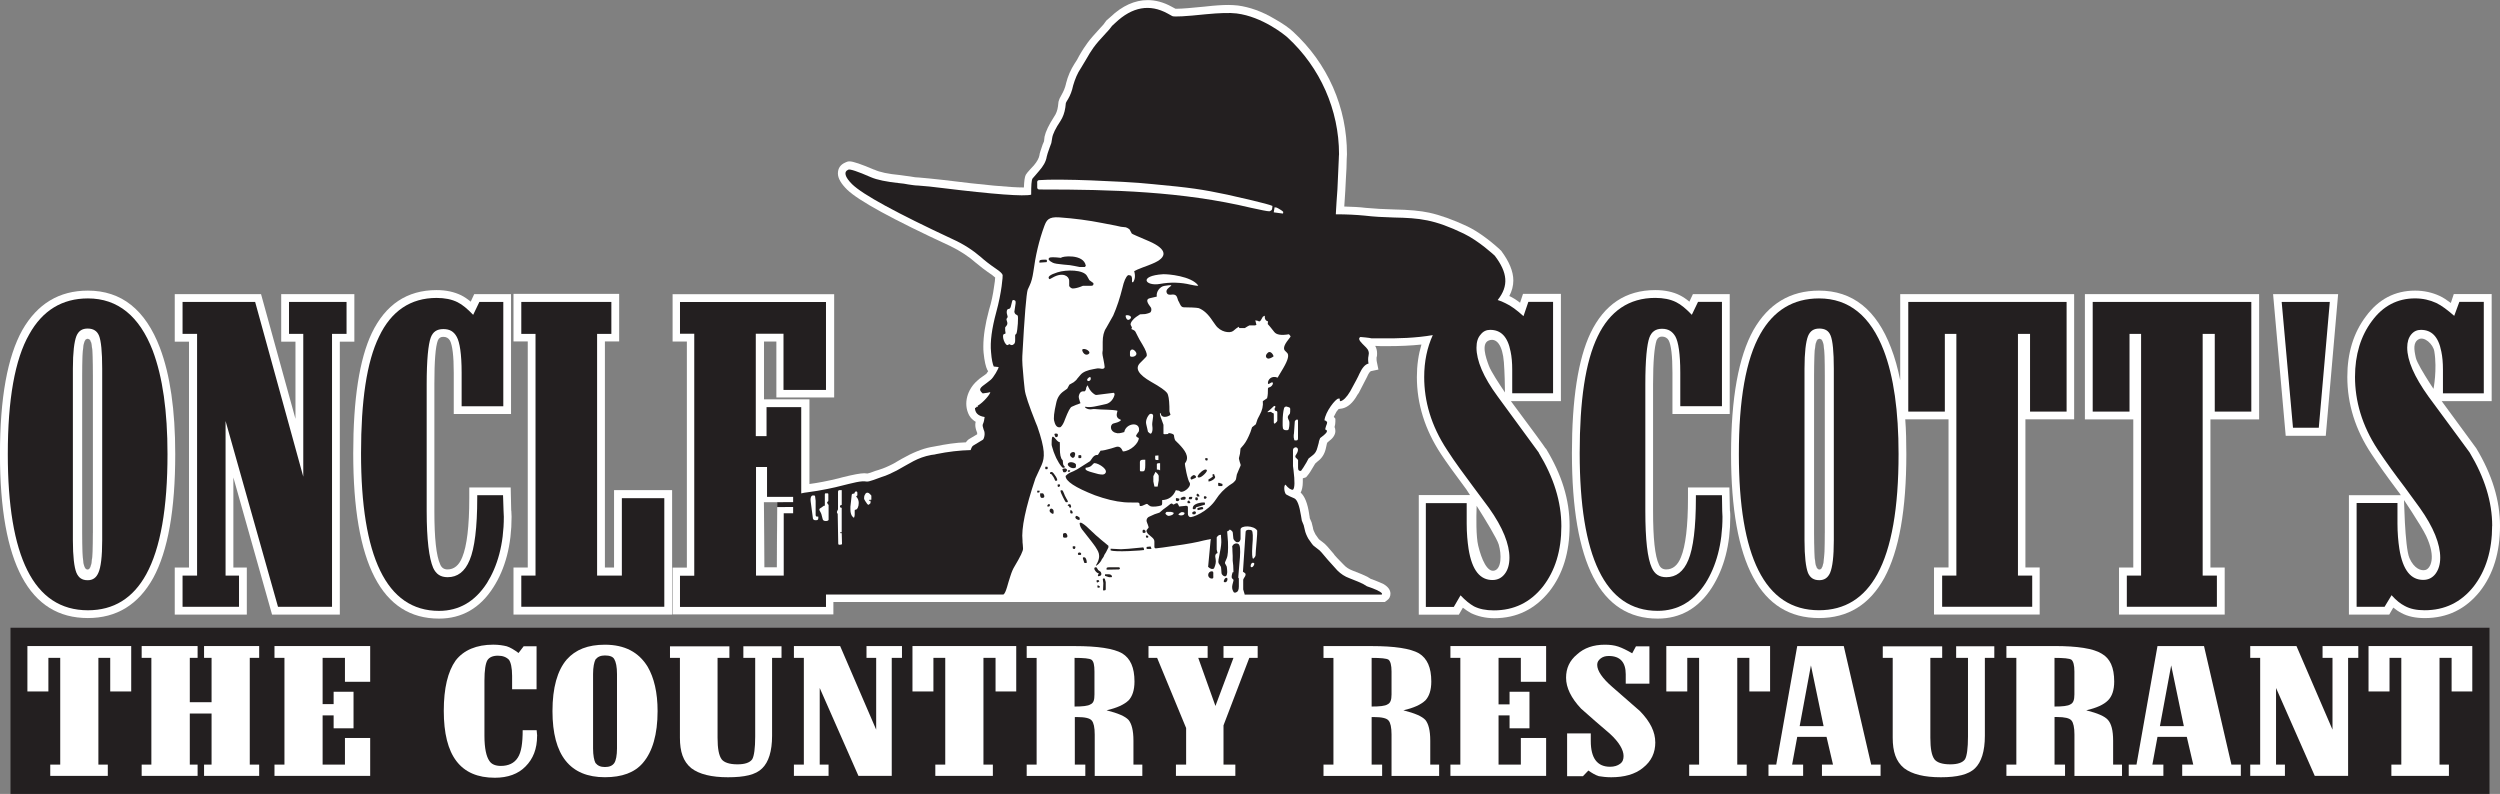 <?xml version="1.0" encoding="UTF-8"?>
<svg id="Calque_2" data-name="Calque 2" xmlns="http://www.w3.org/2000/svg" viewBox="0 0 669.53 212.62">
  <rect x="0" y="0" width="669.53" height="212.62" fill="#808080" stroke="none"/>
  <defs>
    <style>
      .cls-1 {
        fill: #fff;
      }

      .cls-1, .cls-2 {
        stroke-width: 0px;
      }

      .cls-2 {
        fill: #231f20;
      }
    </style>
  </defs>
  <g id="Plan_1" data-name="Plan 1">
    <polygon class="cls-2" points="342.29 212.62 2.81 212.62 2.81 168.12 342.29 168.12 666.72 168.12 666.72 212.62 342.29 212.62 342.29 212.62"/>
    <path class="cls-1" d="m413.93,120.1c-.29-.5-3.38-4.75-9.29-12.67h13.39v-28.73h-10.15l-.79,2.38c-1.01-.79-1.94-1.37-2.88-1.8.72-1.37,1.08-2.74,1.08-4.18,0-2.45-1.15-5.11-3.24-7.92l-.22-.22-.14-.07v-.07c-3.1-2.81-6.05-4.9-8.71-6.19-3.82-1.8-7.27-3.02-10.22-3.67-2.3-.5-5.4-.79-9.36-.86-2.81-.07-5.33-.22-7.63-.43-1.66-.22-3.6-.29-5.76-.36.07-1.37.22-2.88.29-4.46v-.07l.14-2.81c.14-2.16.22-3.89.22-5.18v-.07l.07-1.37v-.07c0-6.19-1.22-12.17-3.74-17.93-2.52-5.69-6.12-10.66-10.73-14.9-1.08-1.01-2.74-2.16-4.9-3.38-3.38-2.02-6.7-3.17-9.86-3.6h-.07c-.65-.07-1.51-.14-2.45-.14-1.66,0-3.74.14-6.26.43-3.6.36-6.12.58-7.42.58h-.5l-1.08-.58c-2.09-1.15-4.25-1.73-6.34-1.73-3.46,0-6.84,1.51-10.01,4.54l-1.08.94-.79,1.08-.79.86c-1.58,1.73-2.74,3.02-3.46,4.03-.58.79-1.37,1.94-2.23,3.46l-.58,1.08-.65,1.01c-1.01,1.58-1.8,3.31-2.3,5.33v.07c-.29,1.22-.72,2.16-1.15,2.88v.07l-.07.07c-.14.22-.22.5-.43.79-.14.36-.29.72-.36,1.01l-.14,1.22c-.14,1.08-.5,2.02-1.01,2.74-1.44,2.23-2.3,4.03-2.59,5.4l-.14,1.22c-.07.14-.14.43-.36.86-.5,1.51-.86,2.45-.86,2.88-.14.79-.65,1.73-1.51,2.74l-.94,1.01c-.65.72-1.08,1.22-1.22,1.51-.29.58-.43,1.66-.5,3.38h-.07c-3.46,0-10.66-.65-21.6-2.02-2.59-.29-4.75-.5-6.48-.65h-.07c-.43,0-1.22-.07-2.3-.29-.72-.07-1.58-.22-2.66-.36-3.17-.29-5.47-.79-6.84-1.44h-.07c-3.38-1.44-5.62-2.23-6.62-2.23-.43,0-.79.14-1.08.29-1.37.58-2.02,1.58-2.02,2.95,0,1.3.86,2.74,2.45,4.32,3.02,2.95,12.24,7.99,27.65,15.12,2.66,1.3,4.97,2.81,6.91,4.54.94.79,2.3,1.87,4.32,3.24.36.29.65.5.79.65,0,.58-.14,1.37-.29,2.38-.29,2.16-.72,4.25-1.37,6.34-1.01,3.74-1.51,6.98-1.51,9.72,0,.65,0,1.15.07,1.73.22,2.23.58,3.74,1.01,4.61l.22.29c-.22.36-.43.58-.5.72l-1.01.72c-.65.43-1.08.79-1.37,1.08-2.66,2.3-3.89,6.12-2.23,9.29.22.36.5.79.86,1.08.29.29.58.5.94.72l-.07.07c-.07.29-.07.5-.07.79,0,.5.14,1.15.43,1.87v.07l.07.07v.43l-1.94,1.15c-.43.22-.79.58-1.08,1.01-2.66.07-5.4.5-8.28,1.08-.14,0-.5.07-1.22.22-2.16.43-4.75,1.44-7.78,3.17-.86.5-1.58.94-2.09,1.22-1.51.79-2.74,1.3-3.67,1.58-.22.07-.58.22-1.15.36-1.08.43-1.8.65-2.16.72-.29,0-.58-.07-.86-.07-1.01,0-2.95.36-5.83,1.08l-1.08.29c-2.95.72-5.54,1.22-7.78,1.51v-22.68h-12.17v-15.48h3.31v14.98h15.48v-27.65h-43.27v12.67h3.82v60.55h-3.82v12.53h43.06v-3.31h147.67l.58-.43c.65-.43.94-1.08.94-1.8,0-1.01-.65-1.87-1.87-2.59-.65-.29-1.44-.65-2.38-1.01l-1.01-.36-.94-.58c-.72-.36-2.02-.94-3.96-1.66-.94-.36-1.73-.86-2.38-1.58-1.37-1.37-2.16-2.23-2.52-2.66v-.07c-1.44-1.73-2.38-2.81-3.02-3.24l-.94-.72c-.22-.14-.5-.65-1.08-1.44-.36-.65-.58-1.22-.65-1.66v-.07l-.36-1.44-.5-1.15c0-.29-.07-.58-.14-.94v-.07c-.43-2.95-1.22-4.9-2.3-5.83.36-.65.58-1.66.58-2.88v-.94c.07-.07.14-.07.22-.07l.65-.22.36-.43c.5-.58,1.01-1.37,1.66-2.52l.43-.72.65-.58c1.08-.79,1.8-1.87,2.16-3.31l.29-1.3v-.07c.07-.07.07-.22.14-.36l.58-.5c1.08-.79,1.58-1.73,1.58-2.59,0-.43-.07-.79-.22-1.08.14-.5.22-.94.22-1.44v-.79l-.43-.5c.22-.36.43-.86.72-1.37.22-.22.36-.5.58-.72l.94-.14c1.44-.29,2.88-1.44,4.1-3.67l.36-.5c1.22-2.38,1.94-3.74,2.23-4.32.36-.86.72-1.37,1.01-1.51l2.02-.43-.43-2.09c-.07-.29-.07-.58-.07-.79v-.36c.14-.36.14-.72.14-1.08,0-.72-.14-1.37-.5-2.02l1.58.07h1.58c3.46,0,6.48-.14,9.22-.43-.79,2.66-1.22,5.54-1.22,8.71,0,7.2,2.16,14.11,6.48,20.66,1.37,2.09,3.67,5.26,6.77,9.43,0,0,.38.58.98,1.51h-13.72v32.04h10.73l1.08-1.87c.72.58,1.44,1.01,2.16,1.44,1.8.86,3.89,1.37,6.26,1.37,6.05,0,10.94-2.45,14.76-7.2,3.6-4.61,5.4-10.44,5.4-17.5s-2.09-13.75-6.34-20.74Zm-205.81,16.11l-.08,15.7h-3.33s-.13-17.41-.13-17.41h3.56l-.02,1.71Zm190.6-45.03c2.05-.78,3.69,1.21,4.04,5.85.21,2.81.27,5.98.29,8.08-1.54-2.27-3.72-5.6-4.29-7.11-.92-2.42-2.08-6.04-.03-6.82Zm1.5,61.63c-1.91.52-3.45-2.99-4.34-6.69-.58-2.41-.53-7.44-.42-10.66,2.39,3.78,5.48,8.85,5.92,10.37.79,2.75.75,6.46-1.16,6.98Z"/>
    <path class="cls-2" d="m412.13,121.25c-.14-.22-3.82-5.26-11.02-15.05-3.89-5.26-5.69-9.65-5.69-13.1,0-1.51.36-2.66,1.08-3.46.72-.94,1.58-1.3,2.59-1.3,2.81,0,4.68,1.73,5.47,5.83.29,1.37.43,2.95.43,4.82v6.34h10.94v-24.48h-6.62l-1.3,3.82c-1.73-1.58-3.38-2.81-4.82-3.46-.72-.36-1.37-.65-2.09-.86,3.02-3.82,2.66-7.34-.79-11.88-.07-.07-4.25-3.96-8.28-5.9-7.92-3.82-11.88-4.18-18.72-4.32-2.81-.07-5.47-.22-7.78-.5-2.23-.22-4.82-.36-7.78-.36,0-.43.07-.86.07-1.3.07-.94.14-2.66.36-5.4.07-1.73.22-4.39.36-7.99,0-.79.07-1.22.07-1.37,0-11.88-5.04-23.26-13.82-31.32-.72-.65-6.7-5.54-13.61-6.41-1.8-.22-4.54-.14-8.28.22-5.47.58-8.42.72-8.93.5l-1.3-.72c-4.75-2.59-9.43-1.8-13.97,2.52l-.86.79-.79,1.01-.86.94c-3.24,3.46-3.82,4.46-5.4,7.2l-.65,1.08-.65,1.08c-.94,1.37-1.58,2.95-2.09,4.68-.29,1.44-.79,2.66-1.3,3.53-.43.72-.65,1.08-.65,1.15l-.14,1.22c-.22,1.44-.65,2.59-1.3,3.6-1.3,1.94-2.09,3.53-2.23,4.61l-.22,1.3c0,.07-.14.43-.43,1.15-.5,1.3-.72,2.16-.79,2.45-.22,1.44-1.01,2.66-2.02,3.82l-.86,1.01c-.58.65-.86,1.01-.94,1.08-.29.5-.36,1.94-.36,4.32-1.87.5-9.86-.07-23.98-1.8-2.16-.29-4.32-.5-6.34-.65-.72,0-1.58-.14-2.59-.29-.72-.14-1.58-.29-2.52-.36-3.31-.36-5.83-.86-7.49-1.58-3.6-1.58-5.62-2.23-6.05-2.02-1.3.58-.94,1.94,1.01,3.89,2.88,2.81,11.88,7.7,27,14.76,2.88,1.3,5.4,2.95,7.56,4.82.86.79,2.23,1.87,4.03,3.1,1.08.72,1.66,1.3,1.73,1.66.07.14-.22,4.54-1.73,10.01-1.15,4.25-1.66,7.85-1.37,10.66.14,1.94.43,3.17.72,3.82l1.3.14c.07.29-1.37,2.88-2.16,3.46l-1.01.79c-1.8,1.3-2.38,1.73-1.08,2.81,1.08-.14,1.66-.22,1.8-.29l.22-.07c.07.5-1.87,2.81-3.38,3.67v.22h.07v.07h-.5v.14h.07v.14h-.29s-.07-.07-.07-.22c-.07,1.44.72,2.38,2.59,2.66-.14.86-.22,1.37-.29,1.44l-.22.58c-.07.22,0,.65.22,1.3.65,1.22,0,2.66-.14,2.74l-1.3.79-1.3.79c-.29.14-.5.58-.72,1.22-2.95.07-6.05.43-9.22,1.08-.14.07-.58.14-1.3.22-3.82.72-5.69,2.23-9.29,4.18-1.15.58-2.74,1.37-4.03,1.73-.86.29-3.46,1.37-4.03,1.22-1.44-.29-3.6.36-7.13,1.22-1.01.29-5.18,1.22-8.71,1.66-.58.07-1.15.14-1.66.29v-23.11h-9.29v7.78h-2.88v-27.43h7.42v15.05h11.38v-23.54h-39.1v8.5h3.82v64.8h-3.82v8.35h39.1v-3.31h47.52c.72-.43,1.22-3.17,1.87-4.97.36-1.15.72-1.94,1.08-2.52,1.58-2.66,2.38-4.25,2.3-4.9l-.07-1.01c-.07-.43-.07-.79-.07-1.08-.36-3.17.79-8.71,3.46-16.63.14-.29.65-1.44,1.66-3.6.86-2.02,1.01-4.03-1.15-10.3l-.5-1.22c-1.73-4.39-2.74-7.27-2.88-8.71,0-.22-.07-.65-.14-1.3l-.14-1.37c-.29-2.88-.43-5.04-.36-6.26.58-10.73,1.08-16.63,1.44-17.78.07-.14.22-.5.5-1.08.5-1.01.79-2.23,1.01-3.67.58-4.32,1.51-8.42,2.95-12.31.58-1.51,1.08-2.52,4.03-2.3,4.03.29,7.85.79,11.45,1.51,3.17.58,4.82.94,5.04,1.01l1.3.14c.22.07.58.22,1.01.58l.58,1.08c.07.14,1.66.79,4.68,2.09,4.75,2.09,5.18,4.25.72,6.05-.58.22-1.37.58-2.45.94-1.15.43-1.94.79-2.3,1.01.36,1.22.22,2.23-.29,2.95h-.22s-.07,0-.07-.07v-.86c0-.22-.07-.5-.22-.79-.36-.14-.65-.22-.86-.14-.58.43-1.08,1.58-1.51,3.46-.65,2.59-1.44,5.04-2.45,7.34-.14.22-.79,1.37-1.87,3.31-.65.94-.94,2.23-.94,3.74v2.23c-.07.72-.22.58.22,2.59.14.86.29,1.44.29,1.8.07.5-.43.65-.79.58-1.15-.22-1.22-.07-2.09.07-1.73.29-2.95.79-3.6,1.58l-.86,1.01c-.14.29-.5.58-.94.94l-1.15.65-.58,1.08-1.01.72c-1.01.72-1.66,1.73-1.94,3.1-.58,2.52-.79,4.18-.5,4.97.29,1.22.86,1.73,1.66,1.51.43-.36.86-1.08,1.22-2.16.79-2.02,1.37-3.17,1.8-3.31l1.15-.5c.29-.07.65-.22,1.15-.43,0-.14-.07-.29-.14-.43-.22-.65-.36-1.22-.29-1.51.22-1.01.72-1.37,1.51-1.22.22-.14.36-.36.36-.43l.14-.65c.07-.14.14-.29.36-.58.29.86.79,1.58,1.3,2.02.5.43.86.65,1.08.58l4.61-.58c.07.07.14.14.22.29.07.36-.58,2.38-2.38,2.74-2.3.5-4.03,1.01-5.33.72-.72-.14.36.94,1.73.65.14-.07.86-.07,2.3.07,2.81.07,4.32.22,4.46.36,0,.07-.07.29-.14.58-.22.86.07,1.51,1.01,1.8,0,.14,0,.22-.07.29-.36.22-.65.36-.86.43l-1.01.29c-1.01.29-1.01,2.16.65,2.52.5.22,1.3.07,2.23-.22.43-2.38,4.18-2.88,3.96-.5,0,.22-.07.43-.29.65-.29.43-.5.72-.5.86.07.29.36.43.72.58.07,1.3-2.16,3.53-4.25,3.6-.43-1.01-.94-1.44-1.8-1.22l-1.37.43c-1.22.36-2.23.58-2.81.58l-.72,1.15h-.22c-.43,0-.79.22-1.15.65l-.72,1.01c-.07.07-.79.5-2.16,1.37-.94.65-1.73,1.08-2.23,1.3l-1.15.5c-.29.14-.65.43-1.01.79-.07,1.37,2.52,3.1,7.85,5.18,2.81,1.01,5.4,1.66,7.85,1.87.36.07,1.51.07,3.6.07.22,0,.5.14.5.43v.36h.07v.07c.07,0,.07.07.07.07.36.07.86-.14,1.58-.5.22-.14.5,0,.65.22.14.14.36.22.58.36.79.22,2.16,0,2.81-.22.22-.07.29-.29.29-.5v-.94c1.73-.07,2.95-.94,3.67-2.66.07,0,.14,0,.29.07.36,0,.65.07.86.29.65.5,3.02-1.08,2.59-2.3-.58-.58-1.44-5.11-1.3-5.26,1.44-1.73-.22-3.67-1.51-5.04l-1.08-1.08c-.14-.22-.29-.65-.36-1.37-.07-.58-2.3-.79-1.37-.36l-1.08.07c-.29,0-.36-.07-.36-.22v-2.3c0-.07-.14-.43-.36-1.01-.58-1.51-.72-2.16-.5-2.09h.14c.07,1.44,1.94,1.01,2.59.43,0-.14-.07-.29-.14-.5l-.07-.22c-.07-.07-.07-.65-.07-1.51-.07-1.87-.22-3.1-.65-3.67-.43-.58-1.8-1.58-4.25-2.95-3.38-1.94-4.39-3.6-2.95-5.04l.94-.94c.58-.58.86-.86.86-1.08.07-.43-.29-1.44-1.15-2.88-.65-1.08-1.08-1.8-1.3-2.3l-.58-1.15c-.14-.29-.5-.5-1.08-.72-.07-.14.07-.29.14-.29-.07-.43-.29-.65-.36-.86-.14-.58.72-1.58,1.44-2.09l1.08-.72,1.37-.07c.29-.07.79-.14,1.37-.43.29-.29.36-.72.22-1.22-.07-.14-.22-.29-.29-.43-.94-1.22-1.01-1.94-.07-2.16l.94-.22c.22-.07.58-.14.94-.22-.22-1.3.86-2.74,2.09-2.88,3.82-.58.36.29.5,1.58.14.94.94.79,1.22.79,1.3-.22,1.51.43,1.66.79.22.72.29.94.5,1.22.29.58.5,1.37,1.3,1.37,1.22,0,3.38.07,3.96.22,1.3.5,2.52,1.58,3.74,3.46l.72,1.01c1.37,2.02,3.89,2.3,4.75,1.66l.79-.65c.14-.14.43-.29.79-.5-.07.22.07.43.36.36h1.22s.29-.22.79-.5l.43-.22h1.51c.07,0,.14-.07.36-.14-.07-.29-.14-.65-.22-.86l-.07-.36c.07,0,.22.07.29.07l.36.07.29.14c.22.07.43-.07.65-.5l.36-.65c.07-.14.29-.22.58-.36-.07.86.22,1.37.86,1.51l-.07.72c.36.43.72.79.86,1.01l.86,1.08c.58.79,1.87,1.01,3.96.65.29.29.43.5.43.65-.22.29-.43.58-.65.86-1.15,1.44-1.37,2.45-.79,2.95l.43.43c.72.58.36,1.94-.94,4.18-.58.94-1.01,1.73-1.37,2.3,0,.07-.07.29-.22.22-1.51-.58-2.52.5-2.52,1.44,0,.14,0,.29.22.29.07-.07.29-.14.5-.29,1.01-.65.72.94-.43,1.22-.14,0-.29.14-.29.36,0,.86,0,1.66-.22,2.52l-1.15.79c.14,1.22-.14,2.45-.86,3.74-.36.72-.58,1.08-.58,1.15l-.43,1.3-1.01.79-.43,1.3c-.58,1.44-1.15,2.59-1.8,3.38l-.86,1.01-.14,1.37-.29,1.22c0,.14.07.5.22,1.01.22.58.29.86.22,1.01l-.5,1.15c-.14.29-.29.65-.5,1.22l-.22,1.22c-.07.29-.36.65-.79,1.01l-1.08.72c-1.3.94-2.52,2.16-3.53,3.74-2.09,3.24-6.41,4.97-6.98,4.68-.29-.14-.5-.43-.5-.86v-1.73c0-.36-.29-.5-.94-.36-.5.07-1.01.07-1.44.14-.07-.36-.29-.65-.5-.94q-.07.07-.14.07c-.14,0-.29.07-.43.14-.14.14-.36.14-.5.22-.14-.22-.29-.29-.43-.29-.07-.07-.5.22-1.15.79l-1.08.79c-.22.22-.58.5-1.01.86l-1.3.43c-.65.29-1.15.5-1.58.72-.58.36-.72,1.01-.43,1.58.14.36.29.72.36,1.01.07.14.07.36-.14.5-.22.29-.5.5-.36.86.14.29.29.5.43.65l1.01.86c.43.36.65.72.65,1.15v1.44c0,.29.29.43.5.36.79-.07,2.38-.29,4.75-.65,3.67-.5,6.34-1.01,7.92-1.44.94-.22,1.44-.29,1.51-.29.22-.14.36-.14.43,0l-.07.43-.65,6.91c.58.58,1.15.72,1.58.43.43-.94.58-1.73.43-2.52-.22-.94-.07-1.44.5-1.58,0-.14,0-.29-.07-.36-.07-.29-.14-.5-.14-.58v-3.24c0-.07.43-.79,1.15-.72,0,.22,0,.65.07,1.3.07.86-.07,2.02-.36,3.38-.36,1.66-.5,2.59-.36,2.88l.5.79c.14.14.22.5.22.94l.07.94c0,.58,1.37,1.66,1.51,0,.07-.22-.07-1.73-.14-1.8l-.43-.79v-.29l.43-1.01c.36-.79.43-2.23.36-4.46l-.22-2.81c.29-.07.5-.22.72-.5.5.29.79.58.79.86l.14,1.44c0,.29.22.65.79,1.08.65.14,1.01-.14,1.15-.79v-2.59c0-1.15,3.6-1.15,4.46.29,0,.43,0,1.3-.14,2.66-.07.65-.14,1.51-.22,2.59l-.07,1.3c0,.29-.22.65-.65,1.01-.29-.14-.36-1.37-.22-3.53.22-2.38.14-3.74-.14-4.03-.29-.29-1.58-.36-1.66.29l-.72,10.73c.36.22.65.43.72.58,0,.29-.07.58-.29.86-.29.43-.36.65-.36.72v2.59c.14.29.5,1.94.5,1.37h36.58c.5-.36-.79-1.08-2.74-1.8l-1.22-.43-1.08-.65c-.58-.29-1.73-.79-3.6-1.51-1.22-.43-2.3-1.15-3.24-2.09-1.3-1.44-2.16-2.38-2.59-2.88-1.3-1.58-2.16-2.59-2.59-2.81l-1.01-.79c-.29-.14-.79-.86-1.58-2.02-.43-.79-.79-1.58-.94-2.38l-.29-1.22-.5-1.22s-.07-.43-.22-1.3c-.43-2.74-1.01-4.32-1.8-4.68l-1.15-.5c-.65-.36-1.01-.5-1.08-.58-.5-.58-.65-2.3-.14-2.59.79,1.01,1.51,1.44,2.02,1.37.5-.5.5-2.23.14-5.26l-.14-1.08v-4.25c0-1.22,2.3-1.08.86,1.15-.36.43-.29.79.07,1.01.29.29.43.43.43.5v2.09c0,.65.29.86.79.79.36-.43.79-1.15,1.44-2.23l.58-1.08,1.01-.79c.72-.5,1.15-1.22,1.37-2.16l.36-1.3c0-.29.14-.65.36-1.22l1.01-.79c.94-.79,1.08-1.3.36-1.51,0-.14.07-.5.22-.94.22-.43.29-.79.29-1.08-.29-.29-.5-.43-.72-.43.22-2.3,3.02-5.83,3.74-5.83h.36v.5l.07.07c0,.07.07.07.07.14.79-.14,1.73-1.08,2.66-2.66,1.3-2.38,2.16-3.96,2.45-4.68.72-1.58,1.58-2.59,2.45-2.74-.14-.79-.14-1.51,0-2.09.22-.86,0-1.58-.65-2.23l-1.01-1.01c-.94-.94-1.08-1.51-.5-1.8.07,0,2.52.22,2.95.36h2.45c4.61.07,9.36-.07,13.97-.86-1.51,3.31-2.3,7.06-2.3,11.23,0,6.41,1.8,12.96,6.12,19.51,2.16,3.38,4.61,6.62,7.06,9.94,1.37,1.87,2.81,3.74,4.18,5.62,3.74,5.26,5.47,9.72,5.47,13.32,0,1.8-.43,3.31-1.3,4.39-.79,1.01-1.87,1.58-3.24,1.58-3.24,0-5.47-2.45-6.41-8.35-.29-1.94-.5-4.18-.5-6.77v-5.47h-10.94v27.79h7.49l1.8-3.1c1.3,1.37,2.45,2.3,3.6,2.95,1.44.72,3.17,1.08,5.33,1.08,5.33,0,9.72-2.09,13.1-6.34,3.31-4.25,4.97-9.65,4.97-16.2s-2.02-13.03-6.05-19.66Zm-204.09,30.66h-3.33s-.13-17.41-.13-17.41h3.56l-.1,17.41Z"/>
    <path class="cls-1" d="m555.48,112.32v-33.55h-46.58v23.04c-.65-3.17-1.44-6.05-2.45-8.64-3.89-10.22-10.3-15.34-19.3-15.34-7.7,0-13.54,3.53-17.57,10.58-3.96,7.13-5.98,18.14-5.98,33.19,0,29.3,7.85,43.92,23.54,43.92,7.7,0,13.54-3.53,17.5-10.73,3.96-7.27,5.9-18.29,5.9-33.19,0-3.31-.07-6.41-.29-9.29h11.59v39.67h-3.89v12.6h28.3v-12.6h-3.82v-39.67h13.03Zm-66.79,30.42c0,3.96-.13,6.6-.37,7.98-.21,1.19-.55,1.78-1.05,1.78-.55,0-.9-.59-1.11-1.78-.21-1.39-.34-4.02-.34-7.98v-42.16c0-4.02.13-6.6.34-7.98.21-1.25.55-1.85,1.11-1.85s.92.53,1.11,1.71c.21,1.32.32,3.96.32,8.11v42.16Z"/>
    <path class="cls-1" d="m277.78,50.18v-1.08h0c0-.22-.14-.79.5-.86,2.59-.22,8.5-.14,13.97.07,5.26.22,11.88.5,16.56,1.01,10.08.94,13.03,1.37,19.87,2.81,2.59.58,10.94,2.45,12.1,3.02-.07,1.22-.22,1.15-.79,1.44-.65,0-2.3-.36-4.97-.94-18.36-4.39-37.22-4.9-56.02-4.9h-.65c-.36,0-.58-.22-.58-.58h0Z"/>
    <polygon class="cls-1" points="91.01 91.51 91.01 164.59 72.86 164.59 62.5 127.87 62.5 151.99 66.1 151.99 66.1 164.59 46.8 164.59 46.8 151.99 50.62 151.99 50.62 91.51 46.8 91.51 46.8 78.77 69.91 78.77 79.13 112.18 79.13 91.51 75.31 91.51 75.31 78.77 94.9 78.77 94.9 91.51 91.01 91.51 91.01 91.51"/>
    <path class="cls-1" d="m42.84,93.17c-3.89-10.22-10.3-15.34-19.3-15.34-7.7,0-13.54,3.53-17.57,10.58-3.96,7.13-5.98,18.14-5.98,33.19,0,29.3,7.85,43.92,23.54,43.92,7.7,0,13.54-3.6,17.5-10.73,3.96-7.27,5.9-18.29,5.9-33.19,0-11.81-1.37-21.24-4.1-28.44Zm-17.97,49.57c0,3.96-.13,6.6-.37,7.98-.21,1.19-.55,1.78-1.05,1.78-.55,0-.9-.59-1.11-1.78-.21-1.39-.34-4.02-.34-7.98v-42.16c0-4.02.13-6.6.34-7.98.21-1.25.55-1.85,1.11-1.85s.92.53,1.11,1.71c.21,1.32.32,3.96.32,8.11v42.16Z"/>
    <polygon class="cls-1" points="605.02 112.32 591.98 112.32 591.98 151.99 595.8 151.99 595.8 164.59 567.5 164.59 567.5 151.99 571.32 151.99 571.32 112.32 558.36 112.32 558.36 78.77 605.02 78.77 605.02 112.32 605.02 112.32"/>
    <polygon class="cls-2" points="92.81 89.42 92.81 80.86 77.4 80.86 77.4 89.42 81.22 89.42 81.22 127.66 68.33 80.86 48.89 80.86 48.89 89.42 52.78 89.42 52.78 154.15 48.89 154.15 48.89 162.5 64.01 162.5 64.01 154.15 60.41 154.15 60.41 112.75 74.45 162.5 88.92 162.5 88.92 89.42 92.81 89.42 92.81 89.42"/>
    <path class="cls-1" d="m136.94,136.8c0,.5.07,1.01.07,1.58,0,7.56-1.66,13.9-4.9,18.94-3.53,5.54-8.42,8.35-14.54,8.35-15.34,0-22.97-14.76-22.97-44.28,0-14.47,1.66-25.2,4.97-32.18,3.67-7.63,9.43-11.52,17.35-11.52,2.59,0,4.75.5,6.55,1.37h0c.86.43,1.73,1.01,2.59,1.73h0l.94-2.02h9.86v32.11h-15.34v-11.09h0c0-4.46-.36-7.34-1.01-8.57-.43-.72-1.01-1.01-1.8-1.01-.72,0-1.15.29-1.44.94-.65,1.66-.94,5.62-.94,11.74h0v33.98h0c0,7.27.5,12.02,1.58,14.33.36.86,1.01,1.3,1.94,1.3,1.73,0,3.1-1.08,3.96-3.31,1.22-2.95,1.87-8.21,1.87-15.84h0v-2.81h11.09l.14,6.26h0Z"/>
    <path class="cls-1" d="m463.32,136.8c.07.58.07,1.08.07,1.58,0,7.56-1.66,13.82-4.9,18.94-3.53,5.54-8.42,8.35-14.54,8.35-15.34,0-22.97-14.76-22.97-44.35,0-14.4,1.66-25.13,4.97-32.11,3.67-7.63,9.43-11.52,17.35-11.52,2.59,0,4.82.5,6.55,1.37.86.43,1.73,1.01,2.59,1.73h0l.94-2.02h9.86v32.11h-15.34v-11.09h0c0-4.54-.36-7.42-1.01-8.64-.36-.65-1.01-1.01-1.8-1.01-.72,0-1.15.36-1.44,1.01-.58,1.73-.94,5.62-.94,11.74h0v33.98h0c0,7.27.5,12.1,1.58,14.33.36.86,1.01,1.3,1.94,1.3,1.73,0,3.1-1.08,3.96-3.31,1.22-2.95,1.87-8.21,1.87-15.84h0v-2.81h11.09l.14,6.26h0Z"/>
    <polygon class="cls-1" points="180 131.26 180 164.59 180 164.59 137.52 164.59 137.52 151.99 141.34 151.99 141.34 91.44 137.52 91.44 137.52 78.7 165.82 78.7 165.82 91.44 162 91.44 162 151.99 164.45 151.99 164.45 131.26 180 131.26 180 131.26"/>
    <path class="cls-2" d="m504.5,93.89c-3.53-9.22-9.29-13.97-17.35-13.97-6.91,0-12.17,3.24-15.7,9.5-3.89,6.84-5.76,17.64-5.76,32.18,0,27.29,6.84,41.83,21.46,41.83,6.91,0,12.1-3.24,15.62-9.65,3.82-6.98,5.69-17.71,5.69-32.18,0-11.52-1.3-20.74-3.96-27.72Zm-15.82,48.85c0,3.96-.13,6.6-.37,7.98-.21,1.19-.55,1.78-1.05,1.78-.55,0-.9-.59-1.11-1.78-.21-1.39-.34-4.02-.34-7.98v-42.16c0-4.02.13-6.6.34-7.98.21-1.25.55-1.85,1.11-1.85s.92.53,1.11,1.71c.21,1.32.32,3.96.32,8.11v42.16Z"/>
    <path class="cls-2" d="m40.9,93.89c-3.53-9.14-9.29-13.97-17.35-13.97-6.91,0-12.17,3.24-15.7,9.58-3.89,6.77-5.76,17.57-5.76,32.11,0,27.29,6.84,41.83,21.46,41.83,6.91,0,12.1-3.24,15.62-9.65,3.82-6.98,5.69-17.71,5.69-32.18,0-11.52-1.3-20.66-3.96-27.72Zm-16.02,48.85c0,3.96-.13,6.6-.37,7.98-.21,1.19-.55,1.78-1.05,1.78-.55,0-.9-.59-1.11-1.78-.21-1.39-.34-4.02-.34-7.98v-42.16c0-4.02.13-6.6.34-7.98.21-1.25.55-1.85,1.11-1.85s.92.53,1.11,1.71c.21,1.32.32,3.96.32,8.11v42.16Z"/>
    <polygon class="cls-2" points="553.46 110.23 553.46 80.86 511.06 80.86 511.06 110.23 520.85 110.23 520.85 89.42 523.94 89.42 523.94 154.15 520.13 154.15 520.13 162.5 544.25 162.5 544.25 154.15 540.43 154.15 540.43 89.42 543.67 89.42 543.67 110.23 553.46 110.23 553.46 110.23"/>
    <polygon class="cls-2" points="602.93 110.23 602.93 80.86 560.45 80.86 560.45 110.23 570.31 110.23 570.31 89.42 573.41 89.42 573.41 154.15 569.59 154.15 569.59 162.5 593.71 162.5 593.71 154.15 589.9 154.15 589.9 89.42 593.14 89.42 593.14 110.23 602.93 110.23 602.93 110.23"/>
    <path class="cls-1" d="m669.53,140.83c0,7.13-1.8,12.96-5.4,17.57-3.82,4.75-8.71,7.13-14.76,7.13-2.45,0-4.54-.43-6.26-1.37-.72-.36-1.44-.86-2.16-1.44h0l-1.08,1.87h-10.8v-31.97h14.73s.21,13.88,1.46,16.79,3.21,3.58,4.38,3.21,2.92-3.12.12-9.08c-1.28-2.73-6.79-10.92-6.79-10.92h0c-.14-.22-.29-.43-.43-.65h0l-.29-.36h0c-3.24-4.32-5.62-7.7-7.13-10.01-4.32-6.48-6.48-13.39-6.48-20.66,0-6.41,1.66-11.81,4.97-16.2,3.38-4.61,7.78-6.91,13.18-6.91,2.38,0,4.61.5,6.62,1.44.94.43,1.87,1.08,2.95,1.87h0l.79-2.38h10.15v28.66h-14.08l-1.51-3.22s1.04-5.21.23-10.1c-.32-1.95-2.69-4.07-4.19-3.24s-1.29,2.67-.75,5,6.9,11.55,6.9,11.55h0c5.76,7.78,8.78,12.02,9.29,12.67h0c4.25,7.06,6.34,13.97,6.34,20.74h0Z"/>
    <path class="cls-2" d="m461.23,136.87l-.07-4.25h-6.98v.72h0c0,7.99-.72,13.54-2.02,16.63-1.3,3.17-3.31,4.61-5.9,4.61-1.87,0-3.1-.79-3.89-2.52-1.15-2.52-1.73-7.49-1.73-15.19h0v-33.98h0c0-6.55.43-10.66,1.08-12.46.58-1.58,1.66-2.38,3.38-2.38s2.81.72,3.6,2.09c.79,1.44,1.3,4.61,1.3,9.65h0v9h11.16v-27.94h-6.41l-1.66,3.46h0c-1.51-1.58-2.88-2.74-4.18-3.38-1.58-.79-3.46-1.15-5.62-1.15-6.98,0-12.17,3.53-15.41,10.3-3.31,6.84-4.82,17.28-4.82,31.25,0,27.58,6.7,42.26,20.88,42.26,5.4,0,9.65-2.52,12.82-7.42,2.81-4.46,4.54-10.44,4.54-17.78,0-.5-.07-1.01-.07-1.51h0Z"/>
    <path class="cls-2" d="m134.86,136.87l-.14-4.25h-6.91v.72h0c0,7.99-.72,13.54-2.02,16.63-1.3,3.17-3.31,4.61-5.9,4.61-1.87,0-3.1-.79-3.89-2.52-1.08-2.52-1.73-7.49-1.73-15.19h0v-33.98h0c0-6.55.43-10.66,1.08-12.46.58-1.58,1.66-2.3,3.38-2.3s2.81.65,3.6,2.09,1.3,4.54,1.3,9.58h0v9h11.16v-27.94h-6.41l-1.66,3.46h0c-1.51-1.58-2.88-2.74-4.18-3.38-1.58-.79-3.46-1.15-5.62-1.15-6.98,0-12.17,3.53-15.41,10.37-3.31,6.77-4.82,17.21-4.82,31.25,0,27.5,6.7,42.19,20.88,42.19,5.4,0,9.65-2.52,12.82-7.42,2.81-4.46,4.54-10.37,4.54-17.78,0-.5-.07-1.01-.07-1.51h0Z"/>
    <polygon class="cls-2" points="177.91 162.5 177.91 133.42 166.54 133.42 166.54 154.15 159.91 154.15 159.91 89.42 163.73 89.42 163.73 80.86 139.61 80.86 139.61 89.42 143.42 89.42 143.42 154.15 139.61 154.15 139.61 162.5 177.91 162.5 177.91 162.5"/>
    <path class="cls-2" d="m667.44,140.83c0-6.41-2.02-12.96-6.05-19.66-.14-.14-3.74-5.18-11.02-14.98-3.82-5.33-5.69-9.65-5.69-13.1,0-1.51.36-2.66,1.08-3.53.72-.86,1.58-1.22,2.59-1.22,2.81,0,4.68,1.73,5.47,5.83.29,1.37.43,2.95.43,4.82h0v6.34h10.94v-24.48h-6.55l-1.37,3.74h0c-1.73-1.51-3.31-2.74-4.82-3.46-1.73-.79-3.6-1.22-5.69-1.22-4.68,0-8.57,2.02-11.52,6.05-3.02,4.03-4.54,9.07-4.54,14.98,0,6.34,1.8,12.96,6.12,19.51,2.23,3.38,4.61,6.62,7.13,9.94,1.37,1.87,2.74,3.74,4.1,5.62,3.74,5.26,5.47,9.72,5.47,13.32,0,1.8-.43,3.24-1.3,4.39-.79,1.01-1.87,1.58-3.24,1.58-3.24,0-5.47-2.45-6.41-8.35-.29-1.94-.5-4.18-.5-6.77h0v-5.47h-10.94v27.79h7.49l1.87-3.1h0c1.22,1.37,2.38,2.3,3.53,2.88,1.44.79,3.17,1.15,5.33,1.15,5.33,0,9.72-2.09,13.1-6.34,3.31-4.25,4.97-9.72,4.97-16.27h0Z"/>
    <polygon class="cls-1" points="69.41 207.79 69.41 204.77 66.89 204.77 66.89 176.18 69.41 176.18 69.41 173.02 54.65 173.02 54.65 176.18 56.66 176.18 56.66 188.06 50.83 188.06 50.83 176.18 52.92 176.18 52.92 173.02 37.94 173.02 37.94 176.18 40.54 176.18 40.54 204.77 37.94 204.77 37.94 207.79 52.92 207.79 52.92 204.77 50.83 204.77 50.83 191.09 56.66 191.09 56.66 204.77 54.65 204.77 54.65 207.79 69.41 207.79 69.41 207.79"/>
    <path class="cls-1" d="m385.42,207.79v-3.02h-2.38v-6.41h0c0-2.81-.5-4.54-1.3-5.54-.94-1.01-2.81-1.8-5.9-2.59,2.81-.65,4.68-1.51,5.9-2.66,1.01-1.08,1.58-2.74,1.58-5.04,0-3.74-1.08-6.19-3.31-7.56-2.3-1.3-6.55-1.94-12.67-1.94h-12.89v3.17h2.66v28.58h-2.66v3.02h15.7v-3.02h-2.81v-12.74h.65c2.02,0,3.38.29,3.89.94.5.58.79,1.8.79,3.74h0v11.09h12.74Z"/>
    <path class="cls-1" d="m568.3,207.79v-3.02h-2.38v-6.41h0c0-2.81-.5-4.54-1.37-5.54s-2.74-1.8-5.83-2.59c2.81-.65,4.68-1.51,5.83-2.66,1.08-1.08,1.66-2.74,1.66-5.04,0-3.74-1.08-6.19-3.38-7.49-2.23-1.37-6.48-2.02-12.6-2.02h-12.89v3.17h2.66v28.58h-2.66v3.02h15.7v-3.02h-2.81v-12.74h.72c1.94,0,3.31.29,3.82.94.5.58.79,1.87.79,3.74h0v11.09h12.74Z"/>
    <path class="cls-1" d="m305.93,207.79v-3.02h-2.38v-6.41h0c0-2.81-.5-4.54-1.3-5.54-.94-1.01-2.81-1.8-5.9-2.59,2.81-.65,4.68-1.51,5.9-2.66,1.01-1.08,1.58-2.74,1.58-5.04,0-3.74-1.08-6.19-3.31-7.56-2.3-1.3-6.55-1.94-12.67-1.94h-12.89v3.17h2.66v28.58h-2.66v3.02h15.7v-3.02h-2.81v-12.74h.65c2.02,0,3.38.29,3.89.94.5.58.79,1.8.79,3.74h0v11.09h12.74Z"/>
    <path class="cls-1" d="m209.3,176.18v-3.1h-10.22v3.1h3.17v21.1h0c0,3.1-.29,5.18-.79,6.05-.65.94-2.02,1.37-3.96,1.37-2.16,0-3.6-.5-4.25-1.37-.72-1.01-1.08-2.81-1.08-5.76h0v-21.38h3.17v-3.1h-15.91v3.1h2.66v21.38h0c0,3.74.86,6.34,3.02,8.14,2.16,1.66,5.47,2.45,9.86,2.45s7.42-.65,9.14-2.38c1.73-1.66,2.66-4.61,2.66-8.71h0v-20.88h2.52Z"/>
    <polygon class="cls-1" points="503.64 207.79 503.64 204.77 501.12 204.77 493.78 173.02 481.32 173.02 475.7 204.77 473.62 204.77 473.62 207.79 482.9 207.79 482.9 204.77 479.95 204.77 481.32 197.35 489.17 197.35 490.9 204.77 487.94 204.77 487.94 207.79 503.64 207.79 503.64 207.79"/>
    <polygon class="cls-1" points="600.12 207.79 600.12 204.77 597.6 204.77 590.26 173.02 577.8 173.02 572.18 204.77 570.1 204.77 570.1 207.79 579.38 207.79 579.38 204.77 576.43 204.77 577.8 197.35 585.65 197.35 587.38 204.77 584.42 204.77 584.42 207.79 600.12 207.79 600.12 207.79"/>
    <path class="cls-1" d="m534.1,176.18v-3.1h-10.22v3.1h3.17v21.1h0c0,3.1-.29,5.18-.79,6.05-.65.94-2.02,1.37-3.96,1.37-2.16,0-3.6-.5-4.25-1.37-.72-1.01-1.08-2.81-1.08-5.76h0v-21.38h3.17v-3.1h-15.91v3.1h2.66v21.38h0c0,3.74.86,6.34,3.02,8.14,2.16,1.66,5.47,2.45,9.86,2.45s7.42-.72,9.14-2.38c1.73-1.66,2.66-4.61,2.66-8.71h0v-20.88h2.52Z"/>
    <polygon class="cls-1" points="336.82 176.18 336.82 173.02 327.67 173.02 327.67 176.18 330.34 176.18 325.51 189.07 320.9 176.18 323.42 176.18 323.42 173.02 307.58 173.02 307.58 176.18 309.89 176.18 317.66 194.98 317.66 204.77 314.93 204.77 314.93 207.79 330.84 207.79 330.84 204.77 327.67 204.77 327.67 194.26 334.58 176.18 336.82 176.18 336.82 176.18"/>
    <polygon class="cls-1" points="631.58 176.18 631.58 173.02 622.01 173.02 622.01 176.18 624.67 176.18 624.67 195.41 615.02 173.02 602.64 173.02 602.64 176.18 605.3 176.18 605.3 204.77 602.64 204.77 602.64 207.79 611.93 207.79 611.93 204.77 609.55 204.77 609.55 184.25 619.92 207.79 628.85 207.79 628.85 176.18 631.58 176.18 631.58 176.18"/>
    <polygon class="cls-1" points="241.56 176.18 241.56 173.02 232.06 173.02 232.06 176.18 234.65 176.18 234.65 195.41 225 173.02 212.62 173.02 212.62 176.18 215.28 176.18 215.28 204.77 212.62 204.77 212.62 207.79 221.9 207.79 221.9 204.77 219.53 204.77 219.53 184.25 229.9 207.79 238.82 207.79 238.82 176.18 241.56 176.18 241.56 176.18"/>
    <path class="cls-1" d="m176.11,190.44h0c0-4.97-.94-8.93-2.66-11.88-2.38-3.89-6.12-5.9-11.45-5.9-4.54,0-7.85,1.3-10.22,3.96-2.52,2.95-3.82,7.56-3.82,13.82,0,11.88,4.75,17.71,14.04,17.71,4.54,0,7.99-1.22,10.22-3.89,2.52-2.95,3.89-7.56,3.89-13.82h0Z"/>
    <polygon class="cls-1" points="662.11 185.18 662.11 173.02 634.32 173.02 634.32 185.18 639.94 185.18 639.94 176.18 643.1 176.18 643.1 204.77 640.44 204.77 640.44 207.79 655.85 207.79 655.85 204.77 653.33 204.77 653.33 176.18 656.57 176.18 656.57 185.18 662.11 185.18 662.11 185.18"/>
    <polygon class="cls-1" points="474.05 185.18 474.05 173.02 446.26 173.02 446.26 185.18 451.87 185.18 451.87 176.18 455.04 176.18 455.04 204.77 452.38 204.77 452.38 207.79 467.78 207.79 467.78 204.77 465.26 204.77 465.26 176.18 468.5 176.18 468.5 185.18 474.05 185.18 474.05 185.18"/>
    <polygon class="cls-1" points="272.16 185.18 272.16 173.02 244.37 173.02 244.37 185.18 249.98 185.18 249.98 176.18 253.15 176.18 253.15 204.77 250.49 204.77 250.49 207.79 265.9 207.79 265.9 204.77 263.38 204.77 263.38 176.18 266.62 176.18 266.62 185.18 272.16 185.18 272.16 185.18"/>
    <polygon class="cls-1" points="35.14 185.18 35.14 173.02 7.34 173.02 7.34 185.18 12.96 185.18 12.96 176.18 16.13 176.18 16.13 204.77 13.46 204.77 13.46 207.79 28.87 207.79 28.87 204.77 26.35 204.77 26.35 176.18 29.52 176.18 29.52 185.18 35.14 185.18 35.14 185.18"/>
    <polygon class="cls-1" points="414.07 207.79 414.07 197.64 407.3 197.64 407.3 204.77 401.33 204.77 401.33 191.59 404.28 191.59 404.28 195.05 409.61 195.05 409.61 185.26 404.28 185.26 404.28 188.64 401.33 188.64 401.33 176.18 407.3 176.18 407.3 182.59 414.07 182.59 414.07 173.02 388.44 173.02 388.44 176.18 391.1 176.18 391.1 204.77 388.44 204.77 388.44 207.79 414.07 207.79 414.07 207.79"/>
    <polygon class="cls-1" points="99.14 207.79 99.14 197.64 92.38 197.64 92.38 204.77 86.4 204.77 86.4 191.59 89.35 191.59 89.35 195.05 94.68 195.05 94.68 185.26 89.35 185.26 89.35 188.57 86.4 188.57 86.4 176.18 92.38 176.18 92.38 182.59 99.14 182.59 99.14 173.02 73.51 173.02 73.51 176.18 76.18 176.18 76.18 204.77 73.51 204.77 73.51 207.79 99.14 207.79 99.14 207.79"/>
    <path class="cls-1" d="m143.86,197.06l-.14-1.51h-3.74c0,3.46-.36,5.9-1.3,7.34-.94,1.51-2.52,2.23-4.54,2.23-1.44,0-2.52-.43-3.1-1.37-.79-1.15-1.3-3.31-1.3-6.7h0v-14.76h0c0-2.81.29-4.61.79-5.47.5-.79,1.44-1.22,2.81-1.22,1.3,0,2.23.36,2.95,1.08.5.65.86,2.16.86,4.32h0v3.6h6.55v-11.52h-3.46l-1.37,1.8h0c-1.15-.86-2.23-1.51-3.17-1.8-.94-.22-2.09-.43-3.6-.43-4.46,0-7.92,1.44-10.08,4.25-2.09,2.95-3.17,7.42-3.17,13.46,0,12.02,4.46,17.93,13.68,17.93,3.46,0,6.26-1.01,8.21-3.02,2.02-2.02,3.1-4.68,3.1-8.21h0Z"/>
    <path class="cls-1" d="m443.3,198.79h0c0-2.74-1.3-5.47-4.1-8.35,0,0-2.52-2.23-7.42-6.48-2.66-2.3-4.03-4.32-4.03-5.9,0-.72.29-1.22.94-1.73.58-.43,1.22-.65,2.16-.65,3.02,0,4.54,1.66,4.54,4.9h0v2.52h6.34v-10.01h-3.6l-1.01,1.87h0c-1.37-.79-2.66-1.44-3.74-1.8-1.08-.36-2.23-.5-3.6-.5-3.02,0-5.54.86-7.42,2.59-2.02,1.66-2.95,3.74-2.95,6.26,0,2.66,1.37,5.47,4.03,8.28,2.52,2.23,5.04,4.46,7.7,6.7,2.52,2.3,3.67,4.39,3.67,5.98,0,.86-.22,1.58-.94,2.09-.65.5-1.58.79-2.66.79-3.46,0-5.18-2.3-5.18-6.91h0v-2.02h-6.34v11.45h4.25l1.44-1.51h0c.94.65,1.87,1.22,2.81,1.51.79.14,2.02.29,3.31.29,3.46,0,6.41-.79,8.5-2.52,2.3-1.8,3.31-4.1,3.31-6.84h0Z"/>
    <polygon class="cls-1" points="626.18 78.77 622.87 116.71 612.14 116.71 608.76 78.77 626.18 78.77 626.18 78.77"/>
    <path class="cls-1" d="m318.89,76.25c-2.66-.65-5.47-.72-8.21-.22-3.96.72-5.9-2.16.79-2.59,1.3-.07,7.63.5,9.43,3.02,0,.14-.72.07-2.02-.22h0Z"/>
    <polygon class="cls-2" points="623.95 80.86 611.06 80.86 614.09 114.55 621 114.55 623.95 80.86 623.95 80.86"/>
    <path class="cls-2" d="m287.28,77.26c.5,0,1.22-.14,2.02-.43h0l.72-.29h2.16c.43,0,.65-.14.65-.43h0v-.29l-1.08-.79-.65-1.15h0c-.94-1.66-5.47-1.73-7.92-.94-2.02.65-2.74,1.22-2.16,1.8h.14l.14-.07.79-.43h0c2.52-1.37,4.25-.36,4.25,1.01h0v1.3h0c0,.22.58.72.94.72h0Z"/>
    <path class="cls-1" d="m205.42,133.06v-7.99h-2.95v29.09h7.42v-16.7h2.52v-4.39h-6.98Zm2.63,18.85h-3.33s-.13-17.41-.13-17.41h2.85l4.97-.03v1.31l-4.28.02-.08,16.11Z"/>
    <path class="cls-2" d="m289.15,71.5h1.37l.07-.07h0q.07-.07.14-.14l.07-.07c-.5-3.38-6.7-2.59-6.62-2.16-1.87-.22-2.95-.22-3.17,0-.43.36-.07.79.94,1.3.43.22,1.37.36,2.88.5,1.3.07,2.23.22,2.88.36h0l1.44.29h0Z"/>
    <path class="cls-2" d="m306.36,147.31c.07-.22,0-.36-.07-.5-.07-.07-.07-.14-.07-.22-3.38.36-5.4.5-6.05.5h0l-2.74-.14v.43h0c1.08.58,8.93,0,8.93-.07h0Z"/>
    <path class="cls-1" d="m490.25,89.86c-.5-1.3-1.51-1.87-3.02-1.87s-2.45.65-3.02,2.02c-.58,1.51-.94,4.32-.94,8.71v46.01c0,4.32.36,7.2.94,8.71.58,1.3,1.51,1.94,3.02,1.94,1.37,0,2.3-.65,2.88-1.94.65-1.51,1.01-4.39,1.01-8.71v-46.01c0-4.54-.29-7.42-.86-8.86Zm-1.56,52.88c0,3.96-.13,6.6-.37,7.98-.21,1.19-.55,1.78-1.05,1.78-.55,0-.9-.59-1.11-1.78-.21-1.39-.34-4.02-.34-7.98v-42.16c0-4.02.13-6.6.34-7.98.21-1.25.55-1.85,1.11-1.85s.92.53,1.11,1.71c.21,1.32.32,3.96.32,8.11v42.16Z"/>
    <path class="cls-1" d="m26.5,89.86c-.5-1.22-1.51-1.87-3.02-1.87s-2.45.65-3.02,2.02c-.58,1.51-.94,4.32-.94,8.71v46.01c0,4.32.36,7.2.94,8.64.58,1.37,1.51,2.02,3.02,2.02,1.37,0,2.3-.65,2.88-2.02.65-1.44,1.01-4.32,1.01-8.64v-46.01c0-4.54-.29-7.42-.86-8.86Zm-1.62,52.88c0,3.96-.13,6.6-.37,7.98-.21,1.19-.55,1.78-1.05,1.78-.55,0-.9-.59-1.11-1.78-.21-1.39-.34-4.02-.34-7.98v-42.16c0-4.02.13-6.6.34-7.98.21-1.25.55-1.85,1.11-1.85s.92.53,1.11,1.71c.21,1.32.32,3.96.32,8.11v42.16Z"/>
    <path class="cls-2" d="m294.19,151.06c.43-.43.79-.94.86-1.22h0l.5-.72h0c.07-.29.29-.72.65-1.22h0l.65-1.3h0v-.43c-.43-.36-1.15-.94-2.09-1.73-.72-.58-1.73-1.51-3.1-2.81-.94-.94-1.66-1.44-2.16-1.66-.22,0-.36.07-.36.14,0,.65.36,1.44,1.08,2.23,1.87,2.38,2.88,3.67,3.1,4.03.65,1.15,1.87,2.3.22,4.97-.22.43.43-.07.65-.29h0Z"/>
    <path class="cls-2" d="m165.24,200.45h0c0,1.87-.29,3.24-.72,3.89-.5.72-1.3,1.08-2.52,1.08-1.15,0-1.94-.36-2.52-1.08-.36-.65-.65-2.02-.65-3.89h0v-19.94h0c0-1.87.29-3.17.65-3.89.58-.72,1.37-1.08,2.52-1.08,1.22,0,2.16.29,2.52,1.01.43.72.72,2.02.72,3.96h0v19.94h0Z"/>
    <polygon class="cls-2" points="584.86 194.47 578.45 194.47 581.47 178.2 584.86 194.47 584.86 194.47"/>
    <polygon class="cls-2" points="488.38 194.47 481.97 194.47 484.99 178.2 488.38 194.47 488.38 194.47"/>
    <path class="cls-2" d="m372.67,185.98h0c0,1.44-.29,2.3-1.08,2.66-.65.43-2.09.58-4.25.58h0v-13.03h0c2.45,0,4.03.14,4.54.5.5.43.79,1.44.79,3.17h0v6.12h0Z"/>
    <path class="cls-2" d="m555.55,185.98h0c0,1.44-.29,2.3-1.08,2.66-.65.43-2.09.58-4.25.58h0v-13.03h0c2.45,0,4.03.14,4.54.5.5.43.79,1.44.79,3.17h0v6.12h0Z"/>
    <path class="cls-2" d="m293.11,185.98h0c0,1.44-.22,2.3-1.08,2.66-.65.43-2.09.58-4.25.58h0v-13.03h0c2.45,0,4.03.14,4.54.5.58.43.79,1.44.79,3.17h0v6.12h0Z"/>
    <path class="cls-1" d="m294.91,127.08c-.29,0-1.01-.14-2.16-.5-1.37-.36-2.02-.65-2.02-.94h0v-.36h0c.72-.07,1.3-.29,1.58-.58h0l.58-.58h0c.43-.5,3.74,1.22,3.24,2.45-.22.43-.58.58-1.22.5h0Z"/>
    <path class="cls-1" d="m272.23,89.28c-.07.22-.36.29-.36.5v1.37c0,.43-.07.86-.43,1.08-.36.29-.65.22-1.01,0-.07-.14-.22,0-.36.07-.79.86-2.16-2.88-1.01-2.88.43,0,.14-.58.14-.86h0v-.5h0c-.22-.79,1.01-.72.43-2.16-.29-.72.29-.65.22-1.15-.07-.36-.14-.65-.22-.86-.07-.43,0-1.15.5-1.15.29,0,.5-.29.58-.65h0l.36-1.44h0c.07-.43.58-.36.86-.07.14.22.07.86-.14,2.02h0l-.14.94h0c.07.29.22.5.29.58h0l.58.36h0c.29.22,0,3.96-.29,4.82h0Z"/>
    <path class="cls-2" d="m284.76,125.28c.72-.07.36-.36.14-.58-.36-.43-.14-1.37-.36-1.51-1.08-.94-.5-4.9-.79-4.82-.79.14-2.02-2.95-2.09-.43,0,1.22-.14,1.01.22,2.09h0l.29.94.29.72h0c.29.94,1.8,3.67,2.3,3.6h0Z"/>
    <path class="cls-2" d="m320.11,136.37q0-.07.07-.14c0-.07.07-.07.07-.14h0l.07-.22,2.38-.72v-.5h0c0-.22-2.95-.07-3.24,1.22-.07.36,0,.5.14.5h.5Z"/>
    <path class="cls-2" d="m299.88,152.42v-.14l.07-.07h0c-.07-.22-.22-.29-.29-.29h-2.45c-.58,0-.86.07-.86.29h0v.29h0c0,.07.07.07.07.07h0l3.31-.07v-.07h.14Z"/>
    <path class="cls-2" d="m331.06,158.62c.5-.14.72-.72.72-1.58h0v-2.16h0c0-.07-.07-.07-.14-.07h0v-.43l.43-5.11h0c.14-2.16.07-3.31-.43-3.6-.58-.36-1.44.07-1.51.5h-.14c.07.58.07,1.08.07,1.37h0l.07,1.3v1.3l.14,1.3.07,1.8h-.22c-.29.86-.36,1.44-.14,1.66h0l.36.36h0c.07.07-.07.5-.29,1.37-.14.65-.07,1.22.22,1.73.14.36.36.43.79.29h0Z"/>
    <path class="cls-1" d="m219.53,136.22l1.15-.79h0c.07-.07.22.14.22,0h0v-3.02h0c0-.22.07-.29.22-.29h.5c.14,0,.22.07.22.29h0v1.66h0c0,.14-.07.29-.22.29-.07,0-.14.29-.07.36.22.5.29.36.36.5h0v3.96h0c0,.22-.36.36-.72.36-.43,0-.79-.14-.86-.5h0l-.36-1.37h0c-.07-.22-.22-.5-.43-.86-.14-.22-.14-.5,0-.58h0Z"/>
    <path class="cls-1" d="m340.78,110.59c-.22,0-.22-.29-.43-.29h0l-.58.07h0c-.79.14.14-.43.29-.58.5-.5.86-.79,1.08-1.01.29-.22.58.14.36.36,0,.07-.07.14-.07.14,0,0,0,.07-.07.07v.22c0,.22.07.5.43.5.14,0,.29.14.29.36h0v2.23h0c0,.14-.29.5-.58.72-.22.22-.36-.07-.36-.29h0v-2.09h0c0-.29-.14-.43-.36-.43h0Z"/>
    <path class="cls-1" d="m228.67,132.19c.14,0,.22-.07.22-.22,0-.22.22-.36.43-.36.14,0,.29.14.29.36h0v.72h0l-.14.07-.07.14-.14.07h0c.5.43.72,1.08.72,1.73,0,.94-.36,1.8-.86,1.8-.14,0-.22.07-.22.22h0v1.22h0c-.07.29-.07.94-.43.58-.5-.43-.72-1.15-.72-2.09h0v-.72l.36-3.24h0c.07-.22.36-.29.58-.29h0Z"/>
    <path class="cls-2" d="m320.9,127.87h.29c.65,0,2.23-1.58,2.02-1.94-.43-.86-2.74,1.37-2.45,1.8.07.07.14.14.14.14h0Z"/>
    <path class="cls-1" d="m341.35,55.51l.5.07h0c.43.14,1.8,1.01,1.8,1.15h0v.22h0c0,.22-.07.29-.29.22h0l-2.16-.29h-.07v-.07l.22-1.3h0Z"/>
    <path class="cls-1" d="m344.3,115.2c-.36,0-.65-.22-.72-.5,0-.22-.07-.43-.07-.72v-1.08c0-1.44.14-2.66.36-3.53.07-.29.29-.5.65-.5.29.07.5.14.72.22.22.07.36.36.29.65,0,.36,0,.79-.07,1.01h0l-.5.65v.07h0c-.07.14-.07.22-.07.29,0,.22.14.58.36,1.01.07.14.07.43.07.79,0,.43-.07.86-.14,1.15,0,.22-.14.5-.43.5h-.43Z"/>
    <path class="cls-1" d="m218.3,132.98l.14,1.15h0v.43c0,3.67,0,.86,0,1.22h0v2.09h0c0,.36.14.5.5.5,0,0,.07-.07.14-.07.14.14.07.29.07.29h0v.22h0c0,.36-.22.5-.5.5h-.36c-.22,0-.5-.14-.58-.43h0l-.5-3.82h0c-.07-.5-.14-.94-.14-1.22,0-.72.22-1.15.65-1.15.22,0,.58-.07.58.29h0Z"/>
    <path class="cls-1" d="m308.16,116.14c-.14,0-.36-.14-.72-.5-.07-.14-.36-1.8-.43-1.87-.43-1.37.72-2.81.94-2.88.29-.14.58-.07.79.14.29.36-.29,2.02-.14,3.02.22,1.44-.22,2.09-.43,2.09h0Z"/>
    <path class="cls-2" d="m284.04,131.33v.36h0c0,.14,1.22,2.81,1.44,2.81h.36c.22,0,.22-.29-.22-.94-.36-.65-.58-1.08-.65-1.37h0l-.29-.65h0c-.07-.22-.29-.29-.65-.22h0Z"/>
    <path class="cls-1" d="m233.14,134.14v.65h-.07l-.14.14h0c-.07.07-.14.14-.22.22-.14.07-.29,0-.43-.14-.5-.72-.79-1.15-.86-1.37v-.36c0-.5.22-.86.43-1.15.29-.29.72-.22,1.01.07.07.07.14.14.22.22h0l.14.14h0c.07.07.14.14.14.22h0v1.01h0c0,.07-.07.07-.14.07h-.36c-.14,0-.22.22-.07.22h.22c.07,0,.14,0,.14.07h0Z"/>
    <path class="cls-2" d="m281.3,126.94h.14c.14,0,.36.29.72.86.14.22.29.58.43.94h.36c.72,0-.79-2.16-1.15-2.3-.72-.22-.65.5-.5.5h0Z"/>
    <path class="cls-2" d="m293.18,151.99c-.22.22-.14.58.36,1.15.14.14.43.36.79.5-.14.14-.22.22-.29.22h0l.07.14h-.07v.22h0c0,.14.22.14.58,0,.58-.22.29-1.01.07-1.15h0l-.43-.29h0c-.14-.07-.22-.14-.29-.36h0l-.29-.43h0c-.07-.14-.36-.07-.5,0h0Z"/>
    <path class="cls-2" d="m339.62,96.05c.22,0,.58-.07,1.08-.36.22-.14.29-.22.36-.22.07-.29-.79-1.8-1.58-.94-.72.65-.5,1.37.14,1.51h0Z"/>
    <path class="cls-2" d="m288.07,125.21c.14-.07.07-.79.07-.86-.36-.58-1.87-.86-2.16-.14-.22.58,1.22,1.58,2.09,1.01h0Z"/>
    <path class="cls-2" d="m289.87,93.6c-.22.14.43,1.8,1.51,1.3,1.22-.58-.86-1.87-1.51-1.3h0Z"/>
    <path class="cls-2" d="m325.22,127.08c-.07-.07-.22-.14-.43-.07q0,.07-.07.07h0l.07.65h-.14l-.36.29-.36.22h0c-.22.07-.29.14-.29.22h0v.43h0c0,.29,2.38-.65,1.66-1.44,0-.14-.07-.14-.07-.22h0v-.14h0Z"/>
    <path class="cls-2" d="m297.65,154.58c.14,0,.22-.14.07-.43-.14-.22-.43-.36-.86-.36h-.86c-.07,0-.07.07-.07.14h0v.29l1.08.36h.65Z"/>
    <path class="cls-1" d="m313.63,137.09l.5.14h0c.07,0,.07.07.22.14-.07.43-.5.65-1.3.79-.36,0-.65-.22-.94-.58.07-.29.22-.5.43-.5h1.08Z"/>
    <path class="cls-1" d="m303.05,95.54c-.29,0-.43-.14-.43-.43h0v-.79h0c0-.5.58-1.22,1.44-.22.86,1.01-.43,1.44-.65,1.44h-.36Z"/>
    <path class="cls-1" d="m316.44,137.16c.07,0,.86-.07.79.36-.14.65-1.44.65-1.66.22.36-.36.65-.5.86-.58h0Z"/>
    <path class="cls-2" d="m280.3,70.2c.07-.07.14-.43.07-.43-.07-.14-.07-.22-.14-.22h-.79c-.72,0-1.08.14-1.08.36h0v.36h0s0,.07.07.07h0l1.87-.14h0Z"/>
    <path class="cls-1" d="m225.36,142.56h-.29c-.14,0-.07.22,0,.22h.29c.07,0,.07.07.07.14h0l.07,2.74h0c0,.14-.22.22-.5.22h-.29c-.14,0-.22-.14-.22-.29h0l-.14-7.92-.14-.29h0c-.07-.07-.07-.14-.07-.22,0-.14.07-.36.22-.58.07-.07.07-.22.07-.36h0v-4.46h0c0-.36.14-.5.5-.5h.5v3.89h0c0,.07-.07.14-.22.14-.43.07-.29.72.14.72v-.07c.07,0,.07.07.07.07h0v6.48h0s0,.07-.07.07h0Z"/>
    <path class="cls-1" d="m347.62,112.68v4.68h0c0,.29-.07.58-.36.58h-.5s-.14.07-.22-.5c-.07-.14-.07-.36-.07-.65,0-.22,0-.43.07-.72h0l.22-3.17h0c.07-.43.86-.86.86-.22h0Z"/>
    <path class="cls-1" d="m310.03,130.32h-.86l-.29-1.37v-1.44h0l.58-1.15h0c.58.5.86.86.86,1.15h0v1.15l-.29,1.66h0Z"/>
    <path class="cls-1" d="m306.72,123.12h0v1.44h0c0,1.08-.14,1.66-.58,1.66h-.5c-.22.07-.36-.07-.36-.29h0v-2.23h0c0-.36.29-.58.86-.58h.58Z"/>
    <path class="cls-2" d="m287.78,122.4v-.14l.07-.22h0c.58-1.66-1.87-.94-1.15.14.22.22.36.36.5.43.22,0,.29,0,.36-.07h0l.07-.14h.14Z"/>
    <path class="cls-2" d="m324.5,153c-.5,0-.94.43-.94,1.01,0,.5.43.94.94.94.58,0,.43-.36.43-.94,0-.5.14-1.01-.43-1.01h0Z"/>
    <path class="cls-1" d="m301.46,84.53c.22-.36,2.23.07,1.08,1.01-.86.58-1.15-.94-1.08-1.01h0Z"/>
    <path class="cls-2" d="m316.3,133.85h.5c.5,0,.72-.07.72-.36h0v-.22h0c0-.14-.07-.22-.22-.22h-.43l-.65.29v.14l-.07.07h0c.07.22.14.29.14.29h0Z"/>
    <path class="cls-2" d="m319.1,128.45l1.15-.5v-.14l.07-.07h0c0-.22-.36-.58-.72-.5-.07.07-1.3.65-.5,1.22h0Z"/>
    <path class="cls-2" d="m322.13,135.86q-.07-.07-.14-.07h-.29l-1.01.29v.29h0c0,.22.07.29.29.22h0l1.15-.22h0c.14-.07.14-.36,0-.5h0Z"/>
    <path class="cls-2" d="m296.06,158.04c0-.07.07-.14.07-.22h0v-1.94l-.22-.79h0c0-.14-.14-.22-.5-.14q0,.07-.07.14h0l.14,1.08-.07,1.87h0q0,.07.07.07h.36l.07-.07h.14Z"/>
    <path class="cls-1" d="m309.82,125.78v-.07h0v-1.37h0c0-.22.22-.29.58-.29h.29v1.94h0q0,.07,0,0c-.14-.14-.29-.22-.65-.22h-.22Z"/>
    <path class="cls-2" d="m328.61,154.8c-.5-.36-1.08.94-.79,1.08.86.36,1.08-.94.79-1.08h0Z"/>
    <path class="cls-2" d="m285.7,143.93c.36-.22.07-.94-.22-1.15-.29-.07-.79,0-.79.29h0v.65l.07.14h0q.07,0,.07.07h0l.07.07h.65l.07-.07h.07Z"/>
    <path class="cls-2" d="m285.41,126.43c.43-.36.5-.65.14-.86-.36-.29-1.15,0-1.01.22h0l.22.65h0c.22.07.5.07.65,0h0Z"/>
    <path class="cls-2" d="m290.95,150.77c.29,0-.07-1.51-.5-1.51h-.36c-.07,0-.07.07-.07.22h0v.14l.36,1.08h0c0,.07.07.07.14.07h.43Z"/>
    <path class="cls-2" d="m282.17,137.45v-.58h0c0-.58-.94-1.08-1.08-.14,0,.22.07.36.22.5h0l.22.14.22.22h0s.43,0,.43-.14h0Z"/>
    <path class="cls-2" d="m289.15,139.1v-.43h0c0-.07-.65-.5-.72-.5h-.29v.07h0c-.65.65,1.01,1.3,1.01.86h0Z"/>
    <path class="cls-1" d="m335.02,151.85c-.22-.14,0-1.44.79-1.08.36.14-.29,1.44-.79,1.08h0Z"/>
    <path class="cls-1" d="m291.67,101.02h.36c.07,0,.29.79-.36,1.01-.36.07-.5,0-.5-.36h0v-.14l.5-.5h0Z"/>
    <path class="cls-2" d="m282.67,117.07h.29c.43,0,.5-.94.07-.94h-.5l-.07.07h0c-.07.07-.07.14-.07.22h0l.29.65h0Z"/>
    <path class="cls-2" d="m286.78,135.94l.07-.22v-.14l-.14-.43h0c-.07-.14-.43-.14-.58-.07-.22.22-.29.36-.07.36h0l.22.14h0c.07,0,.07.14.14.36h.36Z"/>
    <path class="cls-2" d="m319.54,137.74h.36c.14,0,.22-.07.36-.29.07-.22,0-.36-.22-.5-.14-.07-.72.14-.72.29h0v.29h0c0,.14.14.22.22.22h0Z"/>
    <path class="cls-2" d="m326.45,130.18h.72c.14,0,.22-.07.22-.14h0v-.43l-.86-.29h0c-.14-.07-.29,0-.29.07h0v.5h0c0,.22.07.29.22.29h0Z"/>
    <path class="cls-2" d="m278.78,133.27c.07.07.22.07.5.07.79-.07.22-1.22,0-1.22h-.65c-.07,0-.07.07-.07.07h0v.5h0c0,.14.07.36.22.58h0Z"/>
    <path class="cls-1" d="m309.38,122.04h0l.86-.07h0v.07h0v1.08h0v.07h-.58c-.14,0-.29-.14-.29-.29h0v-.86h0Z"/>
    <path class="cls-2" d="m315.86,133.56l-.58-.14h0c-.22-.07-.36,0-.36.14h0v.43h0c0,.29,1.01.43.94-.43h0Z"/>
    <path class="cls-2" d="m319.25,133.06h-.58c-.29,0-.43.65-.14.65h.5c.22,0,.36-.65.22-.65h0Z"/>
    <path class="cls-2" d="m308.38,146.95l-.22-.58h-.22l-.65.07h0c-.14,0-.22.07-.22.07h0v.36h0c0,.14.07.14.22.14h1.01q0-.07.07-.07h0Z"/>
    <path class="cls-2" d="m306.14,142.7h.43c.14,0,.22-.07.22-.22h0v-.29l-.29-.29h0c-.07-.07-.29-.07-.43.07h0l-.07.14v.36h0c0,.14.07.22.14.22h0Z"/>
    <path class="cls-2" d="m288.94,122.69h.43c.14,0,.22-.07.22-.22h0v-.36h0c0-.14-.07-.22-.22-.22h-.43c-.07,0-.14.07-.14.22h0v.36h0c0,.14.07.22.14.22h0Z"/>
    <path class="cls-2" d="m321.19,132.98c.14-.29-.36-.94-.58-.72-.36.29-.07.72.14.72h.43Z"/>
    <path class="cls-2" d="m287.64,147.02c.36.14.5-.72.22-.72h-.5s-.07,0-.07.07h0v.43h0c0,.07.14.22.36.22h0Z"/>
    <path class="cls-2" d="m318.82,134.71l-.29-.58h0c-.14-.14-.29-.07-.43.07h0l-.07.07v.36h0c0,.07.07.14.14.14h.43l.07-.07h.14Z"/>
    <path class="cls-2" d="m320.69,133.92c.29-.22,0-.72-.07-.72h-.36c-.07,0-.14.07-.14.22h0v.36h0c0,.07.07.14.29.22.07,0,.22,0,.29-.07h0Z"/>
    <path class="cls-2" d="m322.56,133.56h.36l.07-.07h0c.5-.43-.29-.72-.43-.58-.07.07-.14.14-.14.14h0v.36h0c0,.07.07.14.14.14h0Z"/>
    <path class="cls-2" d="m289.37,148.61c.29,0,.29-.65-.29-.65-.5,0-.5.65-.22.65h.5Z"/>
    <path class="cls-2" d="m283.32,129.74q-.07,0-.07.14h0v.36l.07.07h0c.43.43.79-.58.43-.58h-.43Z"/>
    <path class="cls-2" d="m293.83,156.02l.58-.29h0c0-.07-.14-.36-.22-.36h-.43s-.07,0-.07.07h0v.36h0c0,.07.07.14.14.22h0Z"/>
    <path class="cls-2" d="m280.51,135.65h.43c.14,0,.43-.43.07-.65-.14-.07-.5.22-.5.29h0v.36h0Z"/>
    <path class="cls-2" d="m286.7,137.38c0,.07.07.14.14.14h.29c.07,0,.14-.07.14-.22h0v-.22l-.29-.36v-.07h-.29q-.07,0-.07.07h0v.5h0c0,.07,0,.14.07.14h0Z"/>
    <path class="cls-2" d="m323.06,123.34l.29-.07h0c.07,0,.07-.07.07-.07h0v-.36h0c0-.07-.07-.14-.14-.14h-.43q-.07,0-.07.07h0v.36l.07.07h0c.07.14.22.14.22.14h0Z"/>
    <path class="cls-2" d="m294.48,157.32c.07,0,.07-.07.07-.14h0v-.14l-.5-.29h0s-.07,0-.07.07h-.07v.43h0q0,.14.14.14h.29l.14-.07h0Z"/>
    <path class="cls-2" d="m280.01,124.99c-.07,0-.07.07-.07.22h0v.22h0c0,.14,0,.22.14.22h.36c.07,0,.14-.07.14-.22h0v-.22h0c0-.14-.07-.22-.14-.22h-.43Z"/>
    <path class="cls-2" d="m307.01,144h.36c.07,0,.14,0,.14-.14h0v-.29h0c0-.07-.14-.07-.29-.14h0l-.14-.07-.07.07h0c0,.07-.07.07-.14.07h0l.07.36h0c0,.14.07.14.07.14h0Z"/>
    <path class="cls-2" d="m286.13,126.36h.22q.14,0,.14-.07h0l.14-.36h0c0-.07-.36.07-.36.07h0l-.14-.07h0q-.14,0-.14.07h0v.29h0q0,.07.14.07h0Z"/>
    <path class="cls-2" d="m277.78,131.9h.43c.22,0,.29-.5.14-.5h-.43c-.07,0-.14,0-.14.07h0v.43h0Z"/>
  </g>
</svg>